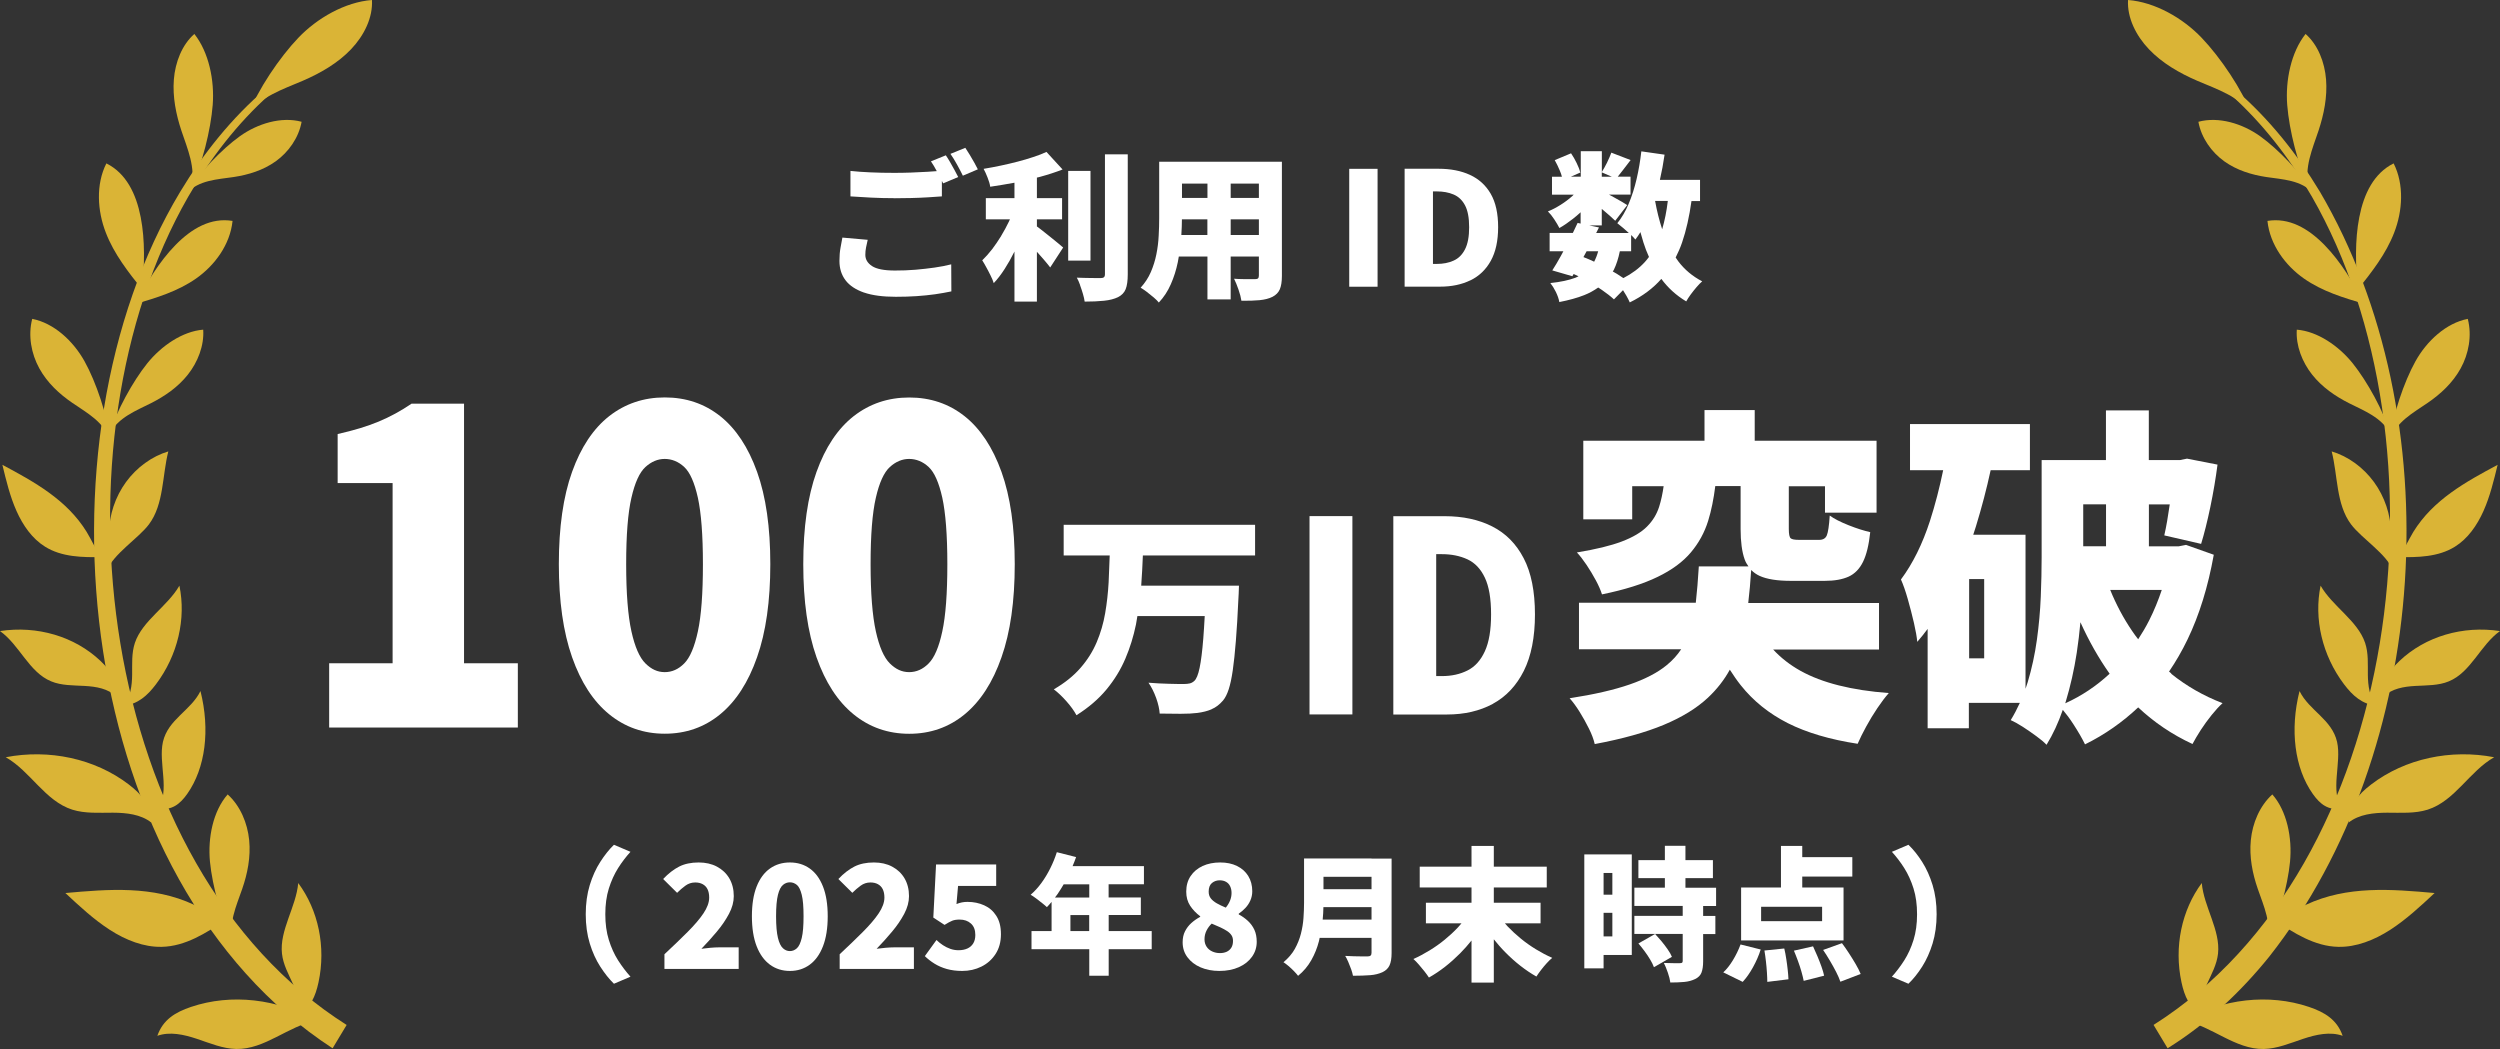 <?xml version="1.0" encoding="UTF-8"?><svg id="_レイヤー_2" xmlns="http://www.w3.org/2000/svg" viewBox="0 0 347.55 145.83"><rect x="0" y="0" width="347.55" height="145.83" fill="#333333" stroke="none"/><defs><style>.cls-1{fill:#fff;}.cls-2{fill:#dab436;}</style></defs><g id="_レイヤー_1-2"><path class="cls-2" d="M21.97,112.41c.82-1.11.86-2.81.73-4.45-.12-1.64-.38-3.35-.05-4.82.72-3.15,3.88-4.34,5.22-7.07,1.35,5.37.71,10.69-1.85,14.31-1.01,1.42-2.14,2.33-4.05,2.04Z"/><path class="cls-2" d="M21.03,114.35c-1.45-1.15-3.45-1.36-5.35-1.37-1.9,0-3.85.14-5.63-.42-3.81-1.22-5.8-5.33-9.25-7.29,6.02-1.16,12.37.18,17.08,3.77,1.86,1.42,3.13,2.94,3.15,5.32Z"/><path class="cls-2" d="M21.87,144c1.74-.62,3.7-.18,5.5.42,1.8.6,3.6,1.37,5.47,1.41,4,.07,7.2-3.19,11.1-3.94-5.33-3.04-11.77-3.8-17.38-1.91-2.21.75-3.91,1.78-4.69,4.03Z"/><path class="cls-2" d="M14.79,22.71c-1.49,2.94-1.25,6.62-.08,9.63,1.16,3.01,3.14,5.5,5.08,7.94.27-3.39.41-6.81-.23-10.09-.64-3.28-2.04-6.11-4.76-7.47Z"/><path class="cls-2" d="M32.33,30.71c-.34,3.32-2.5,6.21-5.07,8.01-2.57,1.8-5.53,2.68-8.44,3.54,1.58-2.96,3.3-5.87,5.58-8.2,2.28-2.33,4.94-3.84,7.92-3.35Z"/><path class="cls-2" d="M15.27,61.17c-.8-2.51-3.19-3.77-5.21-5.16-1.81-1.24-3.48-2.78-4.59-4.79-1.11-2.01-1.6-4.54-.99-6.89,3,.58,5.7,3.06,7.28,5.91,1.58,2.84,3.19,7.55,3.52,10.93Z"/><path class="cls-2" d="M15.27,60.27c1.18-2.24,3.62-3.16,5.74-4.23,1.89-.96,3.72-2.21,5.1-3.95,1.38-1.74,2.29-4.03,2.14-6.26-2.88.23-5.83,2.25-7.8,4.71-1.97,2.46-4.29,6.64-5.19,9.73Z"/><path class="cls-2" d="M32.42,131.05c-.75-2.58.43-5.08,1.25-7.47.74-2.13,1.2-4.44.97-6.79-.23-2.35-1.23-4.76-2.99-6.35-2.03,2.31-2.78,6.03-2.46,9.36.32,3.33,1.64,8.24,3.23,11.26Z"/><path class="cls-2" d="M34.54,15.91c1.58-2.45,4.77-3.49,7.55-4.68,2.48-1.07,4.88-2.46,6.71-4.38,1.83-1.92,3.05-4.42,2.91-6.85-3.75.29-7.62,2.52-10.22,5.24-2.6,2.71-5.71,7.3-6.94,10.68Z"/><path class="cls-2" d="M25.97,26.85c1.68-1.82,4.23-1.9,6.52-2.24,2.04-.31,4.09-.93,5.85-2.19,1.75-1.26,3.18-3.23,3.59-5.49-2.81-.76-6.12.24-8.6,2.02-2.48,1.78-5.74,5.14-7.36,7.9Z"/><path class="cls-2" d="M26.56,26.01c.7-2.61-.49-5.3-1.34-7.84-.75-2.27-1.24-4.69-1.05-7.11.19-2.42,1.14-4.84,2.85-6.34,2.02,2.55,2.82,6.47,2.55,9.89-.27,3.43-1.49,8.4-3.01,11.4Z"/><path class="cls-2" d="M14.17,77.45c-2.74.04-5.6,0-7.92-1.46-1.77-1.1-3.06-2.94-3.96-4.96-.9-2.02-1.43-4.22-1.96-6.41,4.43,2.37,8.96,4.85,11.72,9.33.69,1.13,1.26,2.52,2.12,3.5Z"/><path class="cls-2" d="M31.37,127.88c-2.71,1.84-5.61,3.68-8.88,3.75-2.49.06-5-.93-7.22-2.36-2.22-1.43-4.21-3.28-6.18-5.12,5.99-.54,12.15-1.05,17.86,1.62,1.44.67,2.92,1.69,4.43,2.11Z"/><path class="cls-2" d="M16.15,96.83c-1.11-1.1-2.77-1.38-4.36-1.47s-3.24-.04-4.68-.64c-3.09-1.27-4.39-5.06-7.11-6.99,5.15-.78,10.35.72,13.98,4.16,1.43,1.36,2.37,2.79,2.17,4.93Z"/><path class="cls-2" d="M17.19,98.13c.97-1.25,1.16-2.83,1.18-4.31.02-1.48-.1-2.99.38-4.44,1.04-3.1,4.52-5.06,6.19-7.96.95,4.58-.21,9.67-3.26,13.71-1.2,1.59-2.49,2.74-4.5,3Z"/><path class="cls-2" d="M41.47,141.18c.36-1.54-.14-3.06-.75-4.41-.61-1.35-1.35-2.67-1.52-4.19-.36-3.25,1.97-6.5,2.26-9.82,2.79,3.76,3.88,8.86,2.82,13.8-.42,1.95-1.1,3.53-2.82,4.61Z"/><path class="cls-2" d="M23.41,62.75c-2.28.68-4.4,2.22-5.89,4.26-1.49,2.04-2.34,4.58-2.36,7.06-.01,1.78.37,3.61-.31,5.3.83-2.32,4.39-4.51,5.86-6.48,2.09-2.79,1.83-6.78,2.69-10.14Z"/><path class="cls-2" d="M46.23,145.73C10.46,122.43,4.02,61.68,25.04,26.68c3.21-5.33,7.15-10.26,11.89-14.32l.62.72c-4.56,4.07-8.34,8.97-11.38,14.26-19.64,34.2-12.86,93.06,22.02,115.15,0,0-1.95,3.24-1.95,3.24h0Z"/><path class="cls-2" d="M325.58,112.41c-.82-1.11-.86-2.81-.73-4.45.12-1.64.38-3.35.05-4.82-.72-3.15-3.88-4.34-5.22-7.07-1.35,5.37-.71,10.69,1.85,14.31,1.01,1.42,2.14,2.33,4.05,2.04Z"/><path class="cls-2" d="M326.51,114.35c1.45-1.15,3.45-1.36,5.35-1.37,1.9,0,3.85.14,5.63-.42,3.81-1.22,5.8-5.33,9.25-7.29-6.02-1.16-12.37.18-17.08,3.77-1.86,1.42-3.13,2.94-3.15,5.32Z"/><path class="cls-2" d="M325.68,144c-1.74-.62-3.7-.18-5.5.42-1.8.6-3.6,1.37-5.47,1.41-4,.07-7.2-3.19-11.1-3.94,5.33-3.04,11.77-3.8,17.38-1.91,2.21.75,3.91,1.78,4.69,4.03Z"/><path class="cls-2" d="M332.76,22.71c1.49,2.94,1.25,6.62.08,9.63-1.16,3.01-3.14,5.5-5.08,7.94-.27-3.39-.41-6.81.23-10.09.64-3.28,2.04-6.11,4.76-7.47Z"/><path class="cls-2" d="M315.22,30.71c.34,3.32,2.5,6.21,5.07,8.01,2.57,1.8,5.53,2.68,8.44,3.54-1.58-2.96-3.3-5.87-5.58-8.2-2.28-2.33-4.94-3.84-7.92-3.35Z"/><path class="cls-2" d="M332.28,61.17c.8-2.51,3.19-3.77,5.21-5.16,1.81-1.24,3.48-2.78,4.59-4.79,1.11-2.01,1.6-4.54.99-6.89-3,.58-5.7,3.06-7.28,5.91-1.58,2.84-3.19,7.55-3.52,10.93Z"/><path class="cls-2" d="M332.28,60.27c-1.18-2.24-3.62-3.16-5.74-4.23-1.89-.96-3.72-2.21-5.1-3.95-1.38-1.74-2.29-4.03-2.14-6.26,2.88.23,5.83,2.25,7.8,4.71s4.29,6.64,5.19,9.73Z"/><path class="cls-2" d="M315.13,131.05c.75-2.58-.43-5.08-1.25-7.47-.74-2.13-1.2-4.44-.97-6.79.23-2.35,1.23-4.76,2.99-6.35,2.03,2.31,2.78,6.03,2.46,9.36-.32,3.33-1.64,8.24-3.23,11.26Z"/><path class="cls-2" d="M313.01,15.91c-1.58-2.45-4.77-3.49-7.55-4.68-2.48-1.07-4.88-2.46-6.71-4.38-1.83-1.92-3.05-4.42-2.91-6.85,3.75.29,7.62,2.52,10.22,5.24,2.6,2.71,5.71,7.3,6.94,10.68Z"/><path class="cls-2" d="M321.58,26.85c-1.68-1.82-4.23-1.9-6.52-2.24-2.04-.31-4.09-.93-5.85-2.19-1.75-1.26-3.18-3.23-3.59-5.49,2.81-.76,6.12.24,8.6,2.02,2.48,1.78,5.74,5.14,7.36,7.9Z"/><path class="cls-2" d="M320.98,26.01c-.7-2.61.49-5.3,1.34-7.84.75-2.27,1.24-4.69,1.05-7.11-.19-2.42-1.14-4.84-2.85-6.34-2.02,2.55-2.82,6.47-2.55,9.89.27,3.43,1.49,8.4,3.01,11.4Z"/><path class="cls-2" d="M333.38,77.45c2.74.04,5.6,0,7.92-1.46,1.77-1.1,3.06-2.94,3.96-4.96.9-2.02,1.43-4.22,1.96-6.41-4.43,2.37-8.96,4.85-11.72,9.33-.69,1.13-1.26,2.52-2.12,3.5Z"/><path class="cls-2" d="M316.18,127.88c2.71,1.84,5.61,3.68,8.88,3.75,2.49.06,5-.93,7.22-2.36,2.22-1.43,4.21-3.28,6.18-5.12-5.99-.54-12.15-1.05-17.86,1.62-1.44.67-2.92,1.69-4.43,2.11Z"/><path class="cls-2" d="M331.4,96.83c1.11-1.1,2.77-1.38,4.36-1.47s3.24-.04,4.68-.64c3.09-1.27,4.39-5.06,7.11-6.99-5.15-.78-10.35.72-13.98,4.16-1.43,1.36-2.37,2.79-2.17,4.93Z"/><path class="cls-2" d="M330.36,98.13c-.97-1.25-1.16-2.83-1.18-4.31-.02-1.48.1-2.99-.38-4.44-1.04-3.1-4.52-5.06-6.19-7.96-.95,4.58.21,9.67,3.26,13.71,1.2,1.59,2.49,2.74,4.5,3Z"/><path class="cls-2" d="M306.08,141.18c-.36-1.54.14-3.06.75-4.41.61-1.35,1.35-2.67,1.52-4.19.36-3.25-1.97-6.5-2.26-9.82-2.79,3.76-3.88,8.86-2.82,13.8.42,1.95,1.1,3.53,2.82,4.61Z"/><path class="cls-2" d="M324.14,62.75c2.28.68,4.4,2.22,5.89,4.26,1.49,2.04,2.34,4.58,2.36,7.06.01,1.78-.37,3.61.31,5.3-.83-2.32-4.39-4.51-5.86-6.48-2.09-2.79-1.83-6.78-2.69-10.14Z"/><path class="cls-2" d="M299.38,142.49c34.87-22.08,41.66-80.93,22.02-115.15-3.05-5.29-6.82-10.19-11.38-14.26l.62-.72c4.74,4.06,8.68,8.99,11.89,14.32,18.35,31.33,15.46,77.71-7.05,106.3-3.97,4.92-8.67,9.35-14.14,12.75l-1.95-3.24h0Z"/><path class="cls-1" d="M124.34,27.56c.72,0,1.49-.01,2.31-.03.82-.02,1.61-.05,2.38-.1s1.4-.09,1.91-.13v-2.15c.06.11.12.23.18.34l2.09-.88c-.13-.26-.3-.58-.5-.95-.2-.37-.4-.74-.62-1.11s-.41-.69-.6-.96l-2.07.84c.27.39.54.85.81,1.36-.4.03-.82.06-1.28.09-.76.04-1.53.08-2.33.11-.8.03-1.57.04-2.3.04-1.19,0-2.29-.02-3.32-.07-1.03-.04-1.95-.11-2.77-.2v3.54c.91.06,1.86.11,2.86.17,1,.05,2.08.08,3.26.08Z"/><path class="cls-1" d="M133.87,24.42l2.07-.88c-.12-.25-.28-.55-.48-.91-.21-.36-.42-.73-.64-1.1-.22-.37-.43-.7-.62-.98l-2.07.84c.29.41.6.91.92,1.49.32.58.59,1.1.81,1.55Z"/><path class="cls-1" d="M120.12,40.67c1.16.4,2.63.59,4.42.59,1.03,0,1.99-.03,2.89-.09.9-.06,1.76-.15,2.56-.26.81-.12,1.56-.25,2.27-.4l-.02-3.76c-.7.18-1.48.33-2.32.45-.84.12-1.73.22-2.65.3s-1.88.11-2.86.11c-1.5,0-2.56-.21-3.18-.62-.62-.41-.93-.93-.93-1.56,0-.35.03-.7.1-1.03.07-.34.14-.69.23-1.06l-3.52-.31c-.07.4-.16.87-.26,1.41-.1.54-.15,1.15-.15,1.83,0,1.06.28,1.95.85,2.7.56.74,1.43,1.31,2.58,1.71Z"/><path class="cls-1" d="M139.19,32.79c-.4.65-.82,1.27-1.26,1.85-.45.58-.91,1.1-1.38,1.55.18.28.37.6.57.98.21.37.4.75.59,1.13.19.38.34.73.44,1.06.53-.56,1.03-1.21,1.51-1.96.48-.75.93-1.54,1.35-2.39,0-.02.01-.03.02-.05v6.97h3.12v-6.93c.33.37.66.74.97,1.1.34.4.63.75.88,1.08l1.8-2.77c-.15-.13-.4-.35-.77-.65-.37-.3-.77-.63-1.21-.98-.44-.35-.85-.68-1.24-.98-.16-.12-.3-.22-.43-.32v-.99h3.5v-2.95h-3.5v-2.85c.13-.04.27-.06.41-.1,1.14-.31,2.19-.65,3.16-1.03l-2.24-2.44c-.54.25-1.15.49-1.84.71-.68.23-1.4.44-2.17.64-.76.2-1.54.38-2.34.55-.8.17-1.59.32-2.39.45.18.32.36.73.55,1.21.19.48.32.91.37,1.28,1.09-.16,2.22-.35,3.37-.56v2.14h-3.98v2.95h3.35c-.05.11-.09.22-.15.33-.32.66-.67,1.32-1.07,1.97Z"/><rect class="cls-1" x="148.5" y="23.76" width="3.1" height="12.47"/><path class="cls-1" d="M150.15,39.65c.15.4.28.81.4,1.21.12.4.2.76.24,1.07,1.01,0,1.91-.04,2.69-.12.79-.08,1.43-.25,1.95-.5.51-.26.87-.63,1.06-1.11s.29-1.16.29-2.06v-16.68h-3.17v16.65c0,.21-.05.35-.14.43-.1.08-.25.12-.45.12-.23,0-.67,0-1.32-.01-.65,0-1.31-.03-2-.05.16.29.32.64.46,1.04Z"/><path class="cls-1" d="M175.01,22.48h-13.86v7.85c0,.78-.02,1.6-.07,2.45-.04.86-.15,1.72-.32,2.57s-.43,1.68-.77,2.47c-.34.79-.82,1.52-1.42,2.18.23.13.52.32.85.57.33.25.65.51.97.78s.55.51.71.71c.69-.73,1.25-1.58,1.67-2.55.43-.97.75-1.99.97-3.06.05-.26.09-.53.14-.79h3.98v5.96h3.23v-5.96h3.92v2.64c0,.19-.04.32-.12.4-.08.07-.22.11-.43.11h-.68c-.32,0-.68,0-1.08-.01-.4,0-.78-.03-1.14-.05.21.41.41.92.62,1.52.21.6.34,1.11.4,1.54.98.01,1.83-.01,2.53-.08.7-.07,1.31-.22,1.8-.47.48-.25.82-.6,1.01-1.04.19-.45.29-1.07.29-1.86v-15.88h-3.19ZM175.01,27.52h-3.92v-2h3.92v2ZM167.86,25.52v2h-3.54v-2h3.54ZM164.23,32.67c.05-.77.08-1.5.08-2.18h3.54v2.18h-3.63ZM171.09,32.67v-2.18h3.92v2.18h-3.92Z"/><rect class="cls-1" x="187.57" y="23.47" width="3.94" height="16.39"/><path class="cls-1" d="M204.41,38.98c1.21-.59,2.16-1.49,2.84-2.72s1.02-2.78,1.02-4.68-.34-3.45-1.03-4.64c-.69-1.19-1.65-2.06-2.89-2.63s-2.69-.85-4.37-.85h-4.71v16.39h4.93c1.6,0,3-.29,4.21-.88ZM199.21,36.69v-10.08h.53c.88,0,1.66.14,2.34.43.68.29,1.21.79,1.59,1.51.38.72.57,1.73.57,3.04s-.19,2.31-.57,3.06c-.38.75-.91,1.28-1.59,1.58-.68.31-1.46.46-2.34.46h-.53Z"/><path class="cls-1" d="M222.2,39.98c.17.11.34.22.5.33.67.46,1.23.9,1.67,1.31l1.26-1.28c.16.25.32.51.47.77.21.37.37.69.47.93,1.79-.87,3.25-1.97,4.39-3.27.92,1.25,2.07,2.3,3.46,3.13.16-.29.37-.62.63-.97.26-.35.53-.69.81-1.02s.55-.6.78-.8c-1.33-.69-2.45-1.62-3.33-2.79-.13-.17-.24-.35-.36-.52.33-.66.64-1.35.89-2.08.58-1.69,1.01-3.62,1.31-5.77h1.19v-2.95h-5.58c.26-1.14.48-2.3.65-3.5l-3.23-.46c-.15,1.32-.37,2.6-.66,3.85-.29,1.25-.66,2.39-1.1,3.44-.44,1.05-.97,1.95-1.58,2.7.23.18.52.41.85.69.26.22.5.45.75.67h-4.54c.13-.25.27-.52.39-.77l-1.37-.29h1.76v-2.29s.08.07.12.1c.34.29.67.56.98.84.31.27.56.51.77.71l1.67-2.18c-.15-.1-.38-.25-.71-.44s-.7-.4-1.1-.62c-.26-.14-.49-.27-.73-.4h3v-2.49h-1.78c.22-.27.45-.56.71-.9.34-.45.7-.92,1.08-1.41l-2.68-1.03c-.15.41-.35.87-.6,1.39-.25.5-.49.93-.72,1.3v-2.89h-2.93v3.54h-1.38l1.31-.57c-.09-.38-.25-.82-.5-1.32-.24-.5-.5-.95-.78-1.36l-2.27.95c.25.44.48.92.7,1.44.14.32.23.6.3.87h-1.38v2.49h3.02c-.06.06-.11.12-.18.18-.51.46-1.06.87-1.65,1.24s-1.17.68-1.76.91c.29.28.59.65.89,1.11s.54.86.71,1.2c.62-.35,1.24-.78,1.88-1.28.37-.29.72-.59,1.07-.91v1.57l-.42-.09c-.2.44-.43.91-.66,1.39h-3.23v2.55h1.91c-.12.22-.24.45-.36.67-.42.76-.81,1.42-1.18,1.99l2.79.81c.06-.1.12-.21.18-.31.23.1.45.21.68.32-.13.06-.26.13-.41.19-.92.35-2.09.6-3.51.75.26.32.52.73.76,1.22.24.49.41.96.49,1.42,1.33-.26,2.49-.58,3.45-.96.74-.29,1.37-.65,1.94-1.05ZM222.68,23.96l1.4.61h-1.4v-.61ZM231.08,31.89c-.41-1.25-.74-2.57-.99-3.96h1.77c-.17,1.45-.44,2.77-.79,3.96ZM227.35,33.3c.25-.32.48-.67.7-1.03.13.49.27.97.42,1.44.22.71.48,1.37.77,2.01-.18.23-.35.47-.55.68-.8.89-1.81,1.64-3.01,2.26-.28-.19-.57-.39-.9-.59-.18-.11-.38-.22-.57-.33.05-.08.11-.15.15-.24.35-.72.63-1.58.83-2.57h1.57v-2.26c.25.24.45.45.59.63ZM222.18,34.93c-.15.55-.34,1.03-.56,1.45-.5-.23-.99-.45-1.49-.64.14-.26.29-.54.44-.81h1.61Z"/><path class="cls-1" d="M64.52,56.12h-7.31c-1.45.99-2.97,1.82-4.55,2.48-1.58.66-3.49,1.24-5.72,1.74v6.82h7.64v25.05h-8.82v8.93h26.23v-8.93h-7.48v-36.08Z"/><path class="cls-1" d="M84.69,99.3c2.21,1.8,4.79,2.7,7.73,2.7s5.51-.9,7.7-2.7c2.19-1.8,3.91-4.44,5.13-7.94,1.23-3.49,1.84-7.8,1.84-12.93s-.61-9.4-1.84-12.83c-1.23-3.43-2.94-6.01-5.13-7.75-2.2-1.74-4.76-2.6-7.7-2.6s-5.51.87-7.73,2.6c-2.21,1.74-3.93,4.32-5.16,7.75-1.23,3.43-1.84,7.71-1.84,12.83s.61,9.43,1.84,12.93,2.95,6.14,5.16,7.94ZM87.78,69.2c.48-2.11,1.13-3.53,1.95-4.28.82-.74,1.71-1.12,2.68-1.12s1.91.37,2.71,1.12c.8.74,1.43,2.17,1.9,4.28.46,2.11.7,5.19.7,9.24s-.23,7.16-.7,9.33-1.1,3.66-1.9,4.46c-.8.81-1.7,1.21-2.71,1.21s-1.86-.4-2.68-1.21c-.82-.81-1.47-2.29-1.95-4.46-.48-2.17-.73-5.28-.73-9.33s.24-7.13.73-9.24Z"/><path class="cls-1" d="M134.1,57.86c-2.2-1.74-4.76-2.6-7.7-2.6s-5.51.87-7.73,2.6c-2.21,1.74-3.93,4.32-5.16,7.75-1.23,3.43-1.84,7.71-1.84,12.83s.61,9.43,1.84,12.93,2.95,6.14,5.16,7.94c2.21,1.8,4.79,2.7,7.73,2.7s5.51-.9,7.7-2.7c2.19-1.8,3.91-4.44,5.13-7.94,1.23-3.49,1.84-7.8,1.84-12.93s-.61-9.4-1.84-12.83c-1.23-3.43-2.94-6.01-5.13-7.75ZM131,87.77c-.46,2.17-1.1,3.66-1.9,4.46-.8.81-1.7,1.21-2.71,1.21s-1.86-.4-2.68-1.21c-.82-.81-1.47-2.29-1.95-4.46-.48-2.17-.73-5.28-.73-9.33s.24-7.13.73-9.24c.48-2.11,1.13-3.53,1.95-4.28.82-.74,1.71-1.12,2.68-1.12s1.91.37,2.71,1.12c.8.74,1.43,2.17,1.9,4.28.46,2.11.7,5.19.7,9.24s-.23,7.16-.7,9.33Z"/><path class="cls-1" d="M168.44,98.59c.56-.23,1.09-.63,1.59-1.21.3-.36.56-.87.78-1.54.22-.67.41-1.55.57-2.66.16-1.1.3-2.46.43-4.08.13-1.62.25-3.56.35-5.82.02-.18.03-.42.04-.72,0-.3.02-.68.04-1.14h-13.59c.1-1.41.18-2.81.23-4.2h15.6v-4.26h-26.61v4.26h6.4c-.04,1.24-.09,2.49-.15,3.74-.08,1.45-.24,2.88-.48,4.28-.24,1.4-.63,2.74-1.17,4.02-.54,1.28-1.29,2.48-2.25,3.58-.96,1.11-2.2,2.11-3.72,2.99.58.44,1.17,1,1.77,1.68.6.68,1.06,1.32,1.38,1.92,1.68-1.06,3.07-2.25,4.17-3.58,1.1-1.33,1.97-2.75,2.62-4.27.65-1.52,1.14-3.11,1.48-4.76.08-.39.14-.79.2-1.18h9.36c-.06,1.16-.13,2.2-.2,3.12-.14,1.76-.31,3.12-.51,4.08-.2.96-.45,1.57-.75,1.83-.2.18-.41.29-.63.34-.22.05-.49.08-.81.08-.46,0-1.15,0-2.05-.03-.91-.02-1.87-.07-2.87-.15.42.6.77,1.31,1.07,2.13.29.82.45,1.54.49,2.16.98.02,1.95.03,2.9.03s1.73-.04,2.35-.12c.74-.1,1.39-.26,1.95-.5Z"/><rect class="cls-1" x="182.05" y="71.75" width="5.96" height="27.57"/><path class="cls-1" d="M207.54,97.84c1.83-.99,3.26-2.51,4.3-4.57,1.03-2.06,1.55-4.68,1.55-7.86s-.52-5.81-1.57-7.81c-1.04-2-2.5-3.47-4.38-4.42-1.88-.95-4.08-1.42-6.61-1.42h-7.13v27.57h7.46c2.42,0,4.54-.49,6.38-1.48ZM199.66,93.99v-16.95h.8c1.33,0,2.51.24,3.55.72,1.03.48,1.84,1.33,2.41,2.54.58,1.21.87,2.91.87,5.11s-.29,3.88-.87,5.14c-.58,1.26-1.38,2.15-2.41,2.66-1.03.52-2.21.78-3.55.78h-.8Z"/><path class="cls-1" d="M246.47,90.3h14.75v-6.47h-18.18c.17-1.45.31-2.98.41-4.59.33.33.71.61,1.17.82,1.01.46,2.46.69,4.35.69h4.7c1.37,0,2.47-.2,3.33-.59.85-.39,1.52-1.08,2-2.06.48-.98.81-2.35,1-4.12-.87-.2-1.87-.51-3-.96s-2.01-.89-2.63-1.35c-.09,1.41-.23,2.32-.4,2.74-.17.42-.52.64-1.05.64h-2.84c-.59,0-.97-.07-1.14-.22-.17-.15-.26-.58-.26-1.3v-5.93h5.03v3.67h7.17v-10h-16.94v-4.26h-6.98v4.26h-16.85v10.93h6.8v-4.61h4.37c-.15,1.03-.35,2-.63,2.87-.33,1.03-.88,1.94-1.68,2.74-.79.8-1.96,1.49-3.51,2.08s-3.63,1.09-6.24,1.52c.43.46.88,1.04,1.35,1.74.47.7.89,1.41,1.28,2.13.39.72.67,1.37.86,1.96,3.17-.65,5.74-1.46,7.73-2.43,1.99-.96,3.53-2.1,4.63-3.41,1.1-1.31,1.9-2.77,2.4-4.39.45-1.45.77-3.07.99-4.83h3.52v5.98c0,1.76.19,3.17.56,4.21.13.37.32.69.53.98h-6.9c-.11,1.84-.25,3.52-.42,5.05h-16.24v6.47h14.21c-.54.81-1.21,1.56-2.04,2.23-1.26,1.03-2.97,1.92-5.14,2.67-2.17.75-4.95,1.39-8.33,1.91.47.52.93,1.16,1.4,1.91.47.75.89,1.52,1.28,2.3.39.78.66,1.5.81,2.16,3.85-.72,7.04-1.61,9.59-2.67,2.54-1.06,4.59-2.32,6.14-3.77,1.26-1.18,2.27-2.48,3.05-3.9.49.76.99,1.5,1.52,2.16,1.74,2.19,3.92,3.94,6.54,5.27,2.62,1.32,5.86,2.28,9.71,2.87.31-.72.71-1.52,1.19-2.4.48-.88,1-1.74,1.56-2.57.56-.83,1.09-1.53,1.58-2.08-5.18-.39-9.27-1.42-12.27-3.09-1.47-.82-2.74-1.81-3.83-2.99Z"/><path class="cls-1" d="M301.88,93.65c-.12-.09-.22-.2-.34-.29.94-1.38,1.8-2.86,2.57-4.46,1.63-3.38,2.85-7.31,3.65-11.78l-3.86-1.37-1.02.2h-4.14v-5.83h2.9c-.24,1.69-.49,3.13-.76,4.31l5.12,1.18c.43-1.4.86-3.11,1.28-5.12s.75-3.98,1-5.9l-4.24-.83-.98.2h-4.33v-6.91h-5.96v6.91h-8.94v13.52c0,1.7-.04,3.53-.12,5.49-.08,1.96-.26,3.95-.54,5.98-.28,2.03-.71,3.99-1.28,5.9-.09.31-.2.6-.3.9v-21.41h-7.27c.13-.39.26-.78.38-1.18.8-2.61,1.48-5.2,2.04-7.79h5.46v-6.42h-16.67v6.42h4.61c-.5,2.43-1.11,4.79-1.84,7.06-1.04,3.2-2.38,5.91-4.03,8.13.31.69.63,1.59.95,2.72s.61,2.24.86,3.33c.25,1.09.4,1.97.46,2.62.5-.57.98-1.18,1.44-1.8v13.81h5.73v-3.53h7.09c-.38.83-.8,1.64-1.27,2.4.46.2,1.02.51,1.68.93.65.42,1.28.86,1.88,1.3.61.44,1.08.84,1.42,1.2.9-1.46,1.65-3.09,2.26-4.86.47.55.97,1.22,1.48,2.01.7,1.08,1.23,2.01,1.61,2.79,2.76-1.36,5.21-3.09,7.39-5.14,2.19,2.06,4.7,3.77,7.55,5.09.31-.59.7-1.24,1.16-1.96.47-.72.97-1.41,1.51-2.08.54-.67,1.05-1.22,1.51-1.64-2.64-1.01-5.02-2.38-7.15-4.09ZM275.84,91.52h-2.09v-11.02h2.09v11.02ZM296.41,87.72c-1.22-1.79-2.23-3.7-3.05-5.71h7.17c-.49,1.46-1.06,2.86-1.73,4.19-.47.94-1,1.82-1.55,2.67-.29-.38-.58-.75-.84-1.15ZM292.78,70.11v5.83h-3.17v-5.83h3.17ZM287.11,97.77c.02-.07.04-.13.06-.19.67-2.21,1.18-4.48,1.54-6.83.22-1.43.38-2.84.51-4.25,1.17,2.59,2.52,4.98,4.06,7.16-1.84,1.71-3.89,3.08-6.16,4.11Z"/><path class="cls-1" d="M85.93,120.68c.53-.84,1.11-1.59,1.72-2.26l-2.3-.98c-.67.65-1.3,1.45-1.9,2.38s-1.09,2.01-1.46,3.22c-.37,1.21-.56,2.57-.56,4.06s.19,2.85.56,4.06c.37,1.21.86,2.29,1.46,3.22.6.93,1.23,1.73,1.9,2.38l2.3-.98c-.61-.68-1.19-1.44-1.72-2.27-.53-.83-.96-1.78-1.29-2.84-.33-1.06-.49-2.25-.49-3.57s.16-2.53.49-3.58c.33-1.05.76-2,1.29-2.84Z"/><path class="cls-1" d="M98.76,131.76c-.46.04-.88.09-1.25.14.75-.77,1.46-1.57,2.15-2.39.69-.82,1.25-1.65,1.69-2.48.44-.83.66-1.65.66-2.45,0-.95-.21-1.77-.62-2.47-.41-.7-.99-1.24-1.72-1.63s-1.58-.58-2.54-.58c-1.05,0-1.96.19-2.71.57-.75.38-1.5.96-2.23,1.73l1.94,1.92c.36-.36.74-.69,1.15-.99.41-.3.86-.45,1.37-.45.4,0,.75.08,1.04.24.29.16.52.39.67.7s.23.69.23,1.16c0,.68-.27,1.41-.8,2.2-.53.79-1.27,1.65-2.21,2.59s-2.01,1.97-3.21,3.09v2.04h10.32v-3h-2.74c-.33,0-.73.02-1.19.06Z"/><path class="cls-1" d="M112.57,120.74c-.79-.56-1.71-.84-2.76-.84s-1.98.28-2.77.84c-.79.56-1.41,1.39-1.85,2.5-.44,1.11-.66,2.49-.66,4.14s.22,3.04.66,4.17c.44,1.13,1.06,1.98,1.85,2.56.79.58,1.72.87,2.77.87s1.97-.29,2.76-.87c.79-.58,1.4-1.43,1.84-2.56.44-1.13.66-2.52.66-4.17s-.22-3.03-.66-4.14c-.44-1.11-1.05-1.94-1.84-2.5ZM111.46,130.39c-.17.7-.39,1.18-.68,1.44-.29.26-.61.39-.97.39s-.67-.13-.96-.39c-.29-.26-.53-.74-.7-1.44-.17-.7-.26-1.7-.26-3.01s.09-2.3.26-2.98c.17-.68.41-1.14.7-1.38.29-.24.61-.36.96-.36s.68.12.97.36c.29.24.51.7.68,1.38.17.68.25,1.67.25,2.98s-.08,2.31-.25,3.01Z"/><path class="cls-1" d="M123.12,131.76c-.46.04-.88.09-1.25.14.75-.77,1.46-1.57,2.15-2.39.69-.82,1.25-1.65,1.69-2.48.44-.83.66-1.65.66-2.45,0-.95-.21-1.77-.62-2.47-.41-.7-.99-1.24-1.72-1.63s-1.58-.58-2.54-.58c-1.05,0-1.96.19-2.71.57-.75.38-1.5.96-2.23,1.73l1.94,1.92c.36-.36.74-.69,1.15-.99.41-.3.86-.45,1.37-.45.4,0,.75.08,1.04.24.29.16.52.39.67.7s.23.69.23,1.16c0,.68-.27,1.41-.8,2.2-.53.79-1.27,1.65-2.21,2.59s-2.01,1.97-3.21,3.09v2.04h10.32v-3h-2.74c-.33,0-.73.02-1.19.06Z"/><path class="cls-1" d="M136.83,125.86c-.71-.32-1.48-.48-2.32-.48-.28,0-.54.02-.78.07s-.49.12-.76.23l.22-2.52h5.3v-2.98h-8.36l-.38,7.38,1.56,1.02c.44-.28.8-.47,1.07-.58.27-.11.62-.16,1.03-.16.64,0,1.16.18,1.57.55.41.37.61.9.61,1.59,0,.47-.1.86-.29,1.17-.19.31-.46.55-.81.71s-.76.24-1.24.24c-.39,0-.76-.06-1.13-.19-.37-.13-.71-.3-1.03-.51-.32-.21-.62-.45-.9-.72l-1.62,2.24c.4.39.85.74,1.35,1.05.5.31,1.07.56,1.71.74.64.18,1.35.27,2.14.27.96,0,1.85-.2,2.66-.6.81-.4,1.47-.98,1.97-1.75.5-.77.75-1.68.75-2.75s-.21-1.87-.63-2.54c-.42-.67-.98-1.16-1.69-1.48Z"/><path class="cls-1" d="M154.12,127.2h4.48v-2.43h-4.48v-1.84h4.91v-2.52h-9.92c.18-.42.34-.84.49-1.26l-2.68-.68c-.24.76-.54,1.5-.91,2.24-.37.74-.78,1.42-1.24,2.05-.46.63-.96,1.17-1.49,1.63.22.12.46.29.75.5.28.21.56.43.84.65.28.22.5.41.67.57.22-.22.43-.47.65-.73v4.06h-2.79v2.52h8.03v3.69h2.7v-3.69h5.98v-2.52h-5.98v-2.23ZM147.09,124.19c.27-.4.53-.82.78-1.25h3.56v1.84h-4.77c.14-.19.29-.38.43-.58ZM148.81,129.44v-2.23h2.61v2.23h-2.61Z"/><path class="cls-1" d="M173.48,128.02c-.38-.35-.8-.65-1.27-.9v-.1c.33-.23.64-.49.93-.8.29-.31.52-.66.69-1.05.17-.39.26-.82.26-1.27,0-.81-.19-1.52-.56-2.12s-.89-1.06-1.56-1.39c-.67-.33-1.45-.49-2.34-.49s-1.73.16-2.44.49c-.71.33-1.26.79-1.67,1.4-.41.61-.61,1.33-.61,2.17,0,.75.18,1.4.54,1.95.36.55.83,1.04,1.4,1.47v.08c-.45.24-.86.53-1.23.86-.37.33-.66.72-.88,1.15-.22.43-.33.94-.33,1.53,0,.79.22,1.48.67,2.08.45.6,1.05,1.07,1.82,1.4s1.64.5,2.61.5c1.04,0,1.95-.18,2.73-.53s1.39-.84,1.82-1.45c.43-.61.65-1.3.65-2.06,0-.65-.11-1.22-.33-1.69-.22-.47-.52-.88-.9-1.23ZM168.48,122.76c.3-.25.66-.38,1.07-.38.35,0,.64.07.89.21.25.14.44.34.57.61.13.27.2.58.2.94s-.07.71-.2,1.04c-.13.33-.33.67-.6,1-.48-.2-.9-.4-1.25-.6s-.63-.43-.83-.68-.3-.57-.3-.94c0-.55.15-.95.45-1.2ZM171.17,131.76c-.16.25-.38.44-.65.56-.27.12-.58.18-.93.18-.39,0-.74-.08-1.07-.23-.33-.15-.59-.37-.78-.66s-.29-.63-.29-1.03c0-.43.09-.83.28-1.21.19-.38.43-.7.72-.97.45.19.86.36,1.22.53.36.17.67.34.93.51.26.17.46.37.6.58.14.21.21.47.21.78,0,.39-.08.71-.24.96Z"/><path class="cls-1" d="M190.67,119.34h-9.38v6.17c0,.67-.03,1.37-.08,2.11-.05.73-.17,1.46-.36,2.2-.19.73-.47,1.43-.85,2.11s-.91,1.28-1.57,1.84c.19.12.42.29.69.52.27.23.53.47.77.72.25.25.43.47.57.65.76-.62,1.37-1.35,1.84-2.18s.82-1.71,1.06-2.64c.04-.15.06-.31.1-.46h7.21v2.07c0,.18-.04.31-.13.39-.08.08-.23.12-.43.12h-.73c-.34,0-.73,0-1.15-.02-.43-.01-.83-.03-1.22-.05.14.23.29.51.43.85.14.34.28.67.4,1.01s.2.64.25.9c.92,0,1.72-.03,2.39-.08.67-.05,1.24-.2,1.72-.42.46-.22.78-.53.97-.94s.29-.98.29-1.71v-13.14h-2.79ZM190.67,121.89v1.73h-6.68v-1.73h6.68ZM183.88,127.84c.06-.61.09-1.18.1-1.73h6.69v1.73h-6.79Z"/><path class="cls-1" d="M211.42,130.48c-.67-.55-1.29-1.12-1.85-1.71-.13-.14-.24-.27-.36-.41h4.96v-2.86h-6.5v-2.12h7.36v-2.9h-7.36v-2.88h-3.1v2.88h-7.2v2.9h7.2v2.12h-6.34v2.86h4.95c-.16.19-.31.37-.49.56-.56.6-1.18,1.17-1.85,1.72-.67.55-1.38,1.05-2.12,1.5s-1.48.85-2.23,1.18c.23.2.48.46.75.77.27.31.54.63.79.95.25.32.46.61.62.86.76-.43,1.51-.93,2.24-1.5s1.43-1.2,2.1-1.87c.56-.56,1.08-1.16,1.58-1.78v5.85h3.1v-6.02c.5.62,1.02,1.23,1.59,1.8.67.68,1.37,1.31,2.1,1.88.73.57,1.47,1.07,2.23,1.5.17-.27.38-.56.63-.89s.51-.64.79-.95c.28-.31.54-.56.78-.76-.76-.33-1.51-.73-2.25-1.18s-1.45-.95-2.12-1.5Z"/><path class="cls-1" d="M234.31,122.08h3.82v-2.5h-3.82v-2h-2.86v2h-3.68v2.5h3.68v1.32h-4.24v2.54h6.72v1.38h-6.72v2.52h6.72v3.74c0,.13-.03.22-.09.26s-.16.06-.31.06-.45,0-.9,0-.89-.02-1.32-.03c.19.37.37.82.55,1.34.18.52.3.98.35,1.38.72,0,1.36-.03,1.93-.08s1.07-.19,1.51-.4c.44-.21.74-.51.89-.9s.23-.91.23-1.56v-3.8h1.7v-2.52h-1.7v-1.38h1.8v-2.54h-4.26v-1.32Z"/><path class="cls-1" d="M228.64,132.25c.29.39.55.78.78,1.17s.4.73.51,1.04l2.5-1.44c-.13-.32-.33-.67-.59-1.04s-.54-.75-.85-1.12c-.31-.37-.61-.71-.9-1.02l-2.32,1.32c.29.33.58.7.87,1.09Z"/><path class="cls-1" d="M221.61,118.78h-1.36v15.84h2.68v-1.86h3.92v-13.98h-5.24ZM222.93,130.18v-3.28h1.22v3.28h-1.22ZM224.15,121.36v3.02h-1.22v-3.02h1.22Z"/><path class="cls-1" d="M248.33,133.33c-.08-.53-.17-1.02-.28-1.47l-2.76.28c.08.47.15.97.21,1.51.06.54.11,1.06.14,1.56s.05.93.05,1.29l2.94-.36c-.01-.37-.05-.8-.1-1.29-.05-.49-.12-.99-.2-1.52Z"/><path class="cls-1" d="M257.05,132.53c-.33-.51-.66-.98-.98-1.41l-2.62.94c.31.45.62.95.94,1.49.32.54.61,1.06.87,1.57s.46.96.59,1.36l2.82-1.08c-.16-.4-.39-.85-.68-1.35-.29-.5-.61-1.01-.94-1.52Z"/><path class="cls-1" d="M247.59,117.6v5.78h-5.54v7.36h14.24v-7.36h-5.74v-1.52h6.96v-2.7h-6.96v-1.56h-2.96ZM253.31,128.06h-8.48v-2h8.48v2Z"/><path class="cls-1" d="M240.92,133.47c-.43.71-.88,1.28-1.35,1.71l2.7,1.32c.51-.55.99-1.23,1.44-2.05s.81-1.64,1.06-2.45l-2.8-.7c-.27.73-.62,1.46-1.05,2.17Z"/><path class="cls-1" d="M252.66,132.94c-.21-.49-.41-.95-.61-1.38l-2.66.6c.19.44.37.92.56,1.43.19.51.35,1.01.49,1.5.14.49.24.91.31,1.27l2.84-.72c-.08-.37-.2-.79-.37-1.26-.17-.47-.35-.95-.56-1.44Z"/><path class="cls-1" d="M267.22,119.82c-.59-.93-1.23-1.73-1.91-2.38l-2.3.98c.61.67,1.19,1.42,1.72,2.26.53.84.96,1.79,1.29,2.84.33,1.05.49,2.25.49,3.58s-.16,2.51-.49,3.57c-.33,1.06-.76,2.01-1.29,2.84-.53.83-1.11,1.59-1.72,2.27l2.3.98c.68-.65,1.32-1.45,1.91-2.38.59-.93,1.08-2.01,1.45-3.22.37-1.21.56-2.57.56-4.06s-.19-2.85-.56-4.06c-.37-1.21-.86-2.29-1.45-3.22Z"/></g></svg>